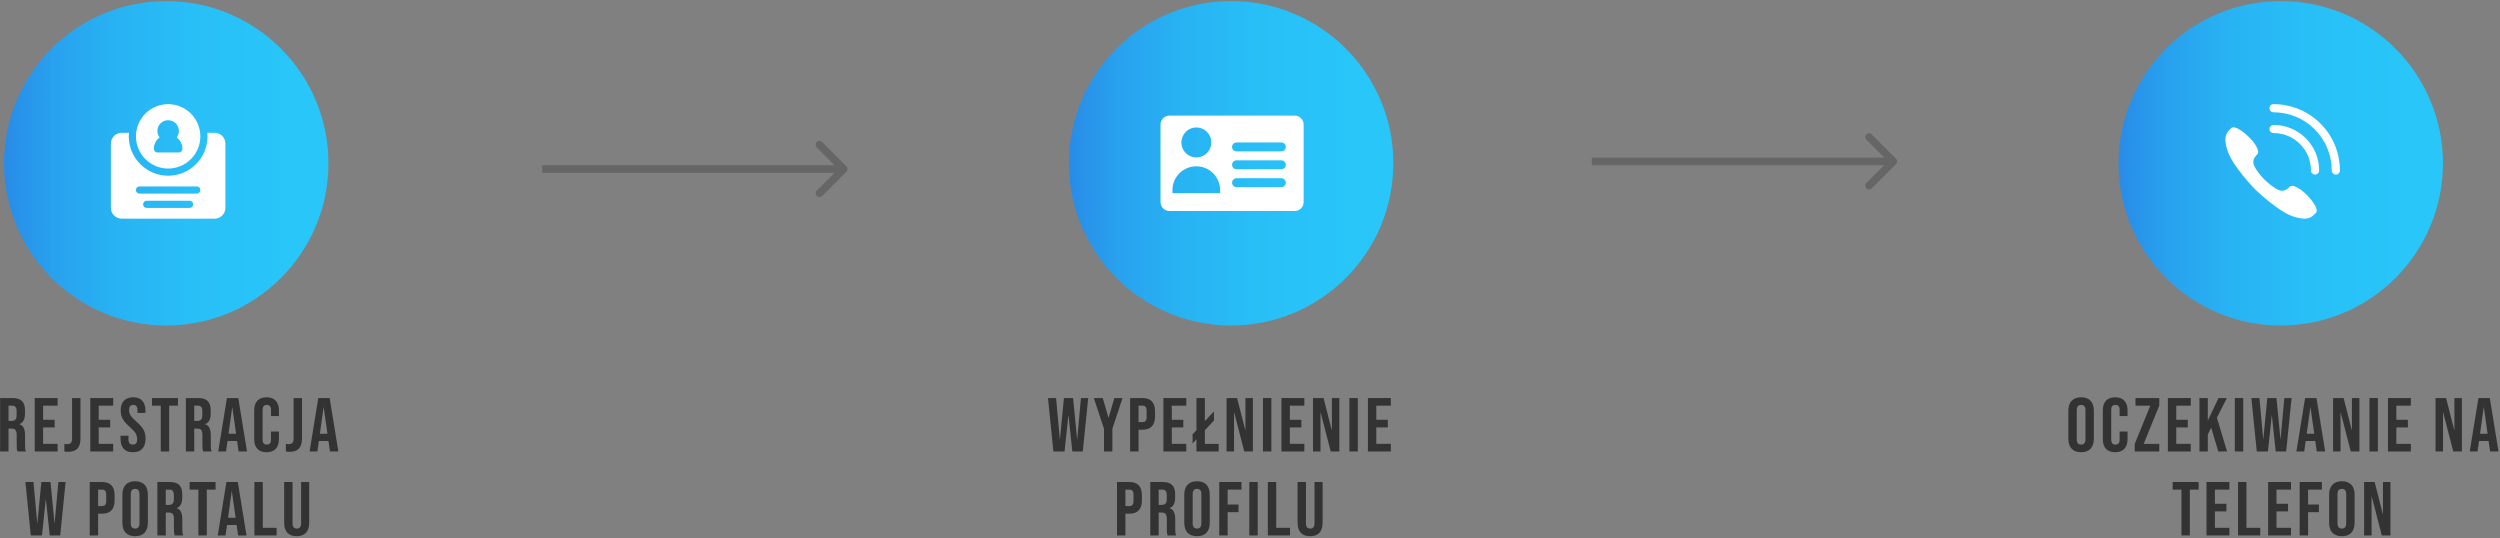 <?xml version="1.0" encoding="UTF-8"?>
<svg xmlns="http://www.w3.org/2000/svg" width="655" height="141" viewBox="0 0 655 141" fill="none">
  <rect x="0" y="0" width="655" height="141" fill="#808080" stroke="none"/>
  <circle cx="43.554" cy="42.786" r="42.5" fill="url(#paint0_linear_766_58428)"></circle>
  <path d="M44.054 27.286C41.816 27.286 39.67 28.175 38.088 29.758C36.506 31.34 35.617 33.486 35.617 35.724C35.617 37.962 36.506 40.108 38.088 41.69C39.67 43.272 41.816 44.161 44.054 44.161C46.292 44.161 48.438 43.272 50.02 41.69C51.603 40.108 52.492 37.962 52.492 35.724C52.488 33.487 51.598 31.343 50.017 29.761C48.435 28.18 46.291 27.29 44.054 27.286ZM46.867 39.943H41.242C40.993 39.942 40.755 39.843 40.58 39.667C40.404 39.492 40.305 39.254 40.304 39.005C40.301 37.822 40.861 36.708 41.814 36.005C41.389 35.446 41.19 34.749 41.253 34.05C41.317 33.351 41.64 32.701 42.158 32.228C42.676 31.755 43.352 31.493 44.054 31.493C44.756 31.493 45.432 31.755 45.95 32.228C46.469 32.701 46.791 33.351 46.855 34.05C46.919 34.749 46.719 35.446 46.295 36.005C47.247 36.708 47.807 37.822 47.804 39.005C47.803 39.254 47.704 39.492 47.529 39.667C47.353 39.843 47.115 39.942 46.867 39.943Z" fill="white"></path>
  <path d="M56.242 34.786H54.32C54.348 35.096 54.367 35.405 54.367 35.724C54.367 38.459 53.281 41.082 51.346 43.016C49.413 44.95 46.79 46.036 44.054 46.036C41.319 46.036 38.696 44.95 36.762 43.016C34.828 41.082 33.742 38.459 33.742 35.724C33.742 35.405 33.761 35.096 33.789 34.786H31.867C31.122 34.788 30.407 35.086 29.88 35.613C29.353 36.139 29.056 36.854 29.054 37.599V54.474C29.056 55.219 29.353 55.933 29.88 56.46C30.407 56.987 31.122 57.284 31.867 57.286H56.242C56.987 57.284 57.701 56.987 58.228 56.46C58.755 55.933 59.052 55.219 59.054 54.474V37.599C59.052 36.854 58.755 36.139 58.228 35.613C57.701 35.086 56.987 34.788 56.242 34.786H56.242ZM49.679 54.474H38.429C38.094 54.474 37.785 54.295 37.618 54.005C37.45 53.715 37.45 53.358 37.618 53.068C37.785 52.778 38.094 52.599 38.429 52.599H49.679C50.015 52.599 50.324 52.778 50.492 53.068C50.659 53.358 50.659 53.715 50.492 54.005C50.324 54.295 50.014 54.474 49.679 54.474ZM51.554 50.724H36.554C36.219 50.724 35.91 50.545 35.743 50.255C35.575 49.965 35.575 49.608 35.743 49.318C35.91 49.028 36.219 48.849 36.554 48.849H51.554C51.89 48.849 52.199 49.028 52.367 49.318C52.534 49.608 52.534 49.965 52.367 50.255C52.199 50.545 51.889 50.724 51.554 50.724Z" fill="white"></path>
  <path d="M0.03 104.286H3.29C4.424 104.286 5.25 104.553 5.77 105.086C6.29 105.606 6.55 106.413 6.55 107.506V108.366C6.55 109.82 6.07 110.74 5.11 111.126V111.166C5.644 111.326 6.017 111.653 6.23 112.146C6.457 112.64 6.57 113.3 6.57 114.126V116.586C6.57 116.986 6.584 117.313 6.61 117.566C6.637 117.806 6.704 118.046 6.81 118.286H4.57C4.49 118.06 4.437 117.846 4.41 117.646C4.384 117.446 4.37 117.086 4.37 116.566V114.006C4.37 113.366 4.264 112.92 4.05 112.666C3.85 112.413 3.497 112.286 2.99 112.286H2.23V118.286H0.03V104.286ZM3.03 110.286C3.47 110.286 3.797 110.173 4.01 109.946C4.237 109.72 4.35 109.34 4.35 108.806V107.726C4.35 107.22 4.257 106.853 4.07 106.626C3.897 106.4 3.617 106.286 3.23 106.286H2.23V110.286H3.03Z" fill="#333333"></path>
  <path d="M9.097 104.286H15.097V106.286H11.297V109.986H14.317V111.986H11.297V116.286H15.097V118.286H9.097V104.286Z" fill="#333333"></path>
  <path d="M17.882 118.366C17.482 118.366 17.142 118.34 16.862 118.286V116.286C17.076 116.34 17.316 116.366 17.582 116.366C18.022 116.366 18.349 116.26 18.562 116.046C18.776 115.82 18.882 115.48 18.882 115.026V104.286H21.082V114.966C21.082 116.113 20.816 116.966 20.282 117.526C19.762 118.086 18.962 118.366 17.882 118.366Z" fill="#333333"></path>
  <path d="M23.655 104.286H29.655V106.286H25.855V109.986H28.875V111.986H25.855V116.286H29.655V118.286H23.655V104.286Z" fill="#333333"></path>
  <path d="M34.82 118.486C33.753 118.486 32.947 118.186 32.4 117.586C31.853 116.973 31.58 116.1 31.58 114.966V114.166H33.66V115.126C33.66 116.033 34.04 116.486 34.8 116.486C35.173 116.486 35.453 116.38 35.64 116.166C35.84 115.94 35.94 115.58 35.94 115.086C35.94 114.5 35.807 113.986 35.54 113.546C35.273 113.093 34.78 112.553 34.06 111.926C33.153 111.126 32.52 110.406 32.16 109.766C31.8 109.113 31.62 108.38 31.62 107.566C31.62 106.46 31.9 105.606 32.46 105.006C33.02 104.393 33.833 104.086 34.9 104.086C35.953 104.086 36.747 104.393 37.28 105.006C37.827 105.606 38.1 106.473 38.1 107.606V108.186H36.02V107.466C36.02 106.986 35.927 106.64 35.74 106.426C35.553 106.2 35.28 106.086 34.92 106.086C34.187 106.086 33.82 106.533 33.82 107.426C33.82 107.933 33.953 108.406 34.22 108.846C34.5 109.286 35 109.82 35.72 110.446C36.64 111.246 37.273 111.973 37.62 112.626C37.967 113.28 38.14 114.046 38.14 114.926C38.14 116.073 37.853 116.953 37.28 117.566C36.72 118.18 35.9 118.486 34.82 118.486Z" fill="#333333"></path>
  <path d="M42.121 106.286H39.821V104.286H46.621V106.286H44.321V118.286H42.121V106.286Z" fill="#333333"></path>
  <path d="M48.687 104.286H51.947C53.08 104.286 53.907 104.553 54.426 105.086C54.947 105.606 55.206 106.413 55.206 107.506V108.366C55.206 109.82 54.727 110.74 53.767 111.126V111.166C54.3 111.326 54.673 111.653 54.886 112.146C55.113 112.64 55.227 113.3 55.227 114.126V116.586C55.227 116.986 55.24 117.313 55.267 117.566C55.293 117.806 55.36 118.046 55.467 118.286H53.227C53.147 118.06 53.093 117.846 53.066 117.646C53.04 117.446 53.026 117.086 53.026 116.566V114.006C53.026 113.366 52.92 112.92 52.706 112.666C52.507 112.413 52.153 112.286 51.647 112.286H50.886V118.286H48.687V104.286ZM51.687 110.286C52.127 110.286 52.453 110.173 52.666 109.946C52.893 109.72 53.007 109.34 53.007 108.806V107.726C53.007 107.22 52.913 106.853 52.727 106.626C52.553 106.4 52.273 106.286 51.886 106.286H50.886V110.286H51.687Z" fill="#333333"></path>
  <path d="M59.453 104.286H62.433L64.713 118.286H62.513L62.113 115.506V115.546H59.613L59.213 118.286H57.173L59.453 104.286ZM61.853 113.646L60.873 106.726H60.833L59.873 113.646H61.853Z" fill="#333333"></path>
  <path d="M69.841 118.486C68.788 118.486 67.981 118.186 67.421 117.586C66.874 116.986 66.601 116.14 66.601 115.046V107.526C66.601 106.433 66.874 105.586 67.421 104.986C67.981 104.386 68.788 104.086 69.841 104.086C70.894 104.086 71.695 104.386 72.241 104.986C72.801 105.586 73.081 106.433 73.081 107.526V109.006H71.001V107.386C71.001 106.52 70.635 106.086 69.901 106.086C69.168 106.086 68.801 106.52 68.801 107.386V115.206C68.801 116.06 69.168 116.486 69.901 116.486C70.635 116.486 71.001 116.06 71.001 115.206V113.066H73.081V115.046C73.081 116.14 72.801 116.986 72.241 117.586C71.695 118.186 70.894 118.486 69.841 118.486Z" fill="#333333"></path>
  <path d="M75.918 118.366C75.517 118.366 75.177 118.34 74.897 118.286V116.286C75.111 116.34 75.351 116.366 75.618 116.366C76.058 116.366 76.384 116.26 76.597 116.046C76.811 115.82 76.918 115.48 76.918 115.026V104.286H79.118V114.966C79.118 116.113 78.851 116.966 78.317 117.526C77.797 118.086 76.998 118.366 75.918 118.366Z" fill="#333333"></path>
  <path d="M83.39 104.286H86.37L88.65 118.286H86.45L86.05 115.506V115.546H83.55L83.15 118.286H81.11L83.39 104.286ZM85.79 113.646L84.81 106.726H84.77L83.81 113.646H85.79Z" fill="#333333"></path>
  <path d="M6.653 126.286H8.773L9.753 137.046H9.793L10.833 126.286H13.233L14.273 137.046H14.313L15.293 126.286H17.193L15.773 140.286H13.033L12.033 130.846H11.993L10.993 140.286H8.073L6.653 126.286Z" fill="#333333"></path>
  <path d="M23.509 126.286H26.749C27.842 126.286 28.662 126.58 29.209 127.166C29.756 127.753 30.029 128.613 30.029 129.746V131.126C30.029 132.26 29.756 133.12 29.209 133.706C28.662 134.293 27.842 134.586 26.749 134.586H25.709V140.286H23.509V126.286ZM26.749 132.586C27.109 132.586 27.375 132.486 27.549 132.286C27.735 132.086 27.829 131.746 27.829 131.266V129.606C27.829 129.126 27.735 128.786 27.549 128.586C27.375 128.386 27.109 128.286 26.749 128.286H25.709V132.586H26.749Z" fill="#333333"></path>
  <path d="M35.404 140.486C34.324 140.486 33.497 140.18 32.924 139.566C32.35 138.953 32.064 138.086 32.064 136.966V129.606C32.064 128.486 32.35 127.62 32.924 127.006C33.497 126.393 34.324 126.086 35.404 126.086C36.484 126.086 37.31 126.393 37.884 127.006C38.457 127.62 38.744 128.486 38.744 129.606V136.966C38.744 138.086 38.457 138.953 37.884 139.566C37.31 140.18 36.484 140.486 35.404 140.486ZM35.404 138.486C36.164 138.486 36.544 138.026 36.544 137.106V129.466C36.544 128.546 36.164 128.086 35.404 128.086C34.644 128.086 34.264 128.546 34.264 129.466V137.106C34.264 138.026 34.644 138.486 35.404 138.486Z" fill="#333333"></path>
  <path d="M41.231 126.286H44.491C45.625 126.286 46.451 126.553 46.971 127.086C47.491 127.606 47.751 128.413 47.751 129.506V130.366C47.751 131.82 47.271 132.74 46.311 133.126V133.166C46.845 133.326 47.218 133.653 47.431 134.146C47.658 134.64 47.771 135.3 47.771 136.126V138.586C47.771 138.986 47.785 139.313 47.811 139.566C47.838 139.806 47.905 140.046 48.011 140.286H45.771C45.691 140.06 45.638 139.846 45.611 139.646C45.585 139.446 45.571 139.086 45.571 138.566V136.006C45.571 135.366 45.465 134.92 45.251 134.666C45.051 134.413 44.698 134.286 44.191 134.286H43.431V140.286H41.231V126.286ZM44.231 132.286C44.671 132.286 44.998 132.173 45.211 131.946C45.438 131.72 45.551 131.34 45.551 130.806V129.726C45.551 129.22 45.458 128.853 45.271 128.626C45.098 128.4 44.818 128.286 44.431 128.286H43.431V132.286H44.231Z" fill="#333333"></path>
  <path d="M51.979 128.286H49.679V126.286H56.479V128.286H54.179V140.286H51.979V128.286Z" fill="#333333"></path>
  <path d="M59.326 126.286H62.306L64.586 140.286H62.386L61.986 137.506V137.546H59.486L59.086 140.286H57.046L59.326 126.286ZM61.726 135.646L60.746 128.726H60.706L59.746 135.646H61.726Z" fill="#333333"></path>
  <path d="M66.653 126.286H68.853V138.286H72.473V140.286H66.653V126.286Z" fill="#333333"></path>
  <path d="M77.728 140.486C76.662 140.486 75.848 140.186 75.288 139.586C74.728 138.973 74.448 138.1 74.448 136.966V126.286H76.648V137.126C76.648 137.606 76.742 137.953 76.928 138.166C77.128 138.38 77.408 138.486 77.768 138.486C78.128 138.486 78.402 138.38 78.588 138.166C78.788 137.953 78.888 137.606 78.888 137.126V126.286H81.008V136.966C81.008 138.1 80.728 138.973 80.168 139.586C79.608 140.186 78.795 140.486 77.728 140.486Z" fill="#333333"></path>
  <path d="M274.571 104.286H276.691L277.671 115.046H277.711L278.751 104.286H281.151L282.191 115.046H282.231L283.211 104.286H285.111L283.691 118.286H280.951L279.951 108.846H279.911L278.911 118.286H275.991L274.571 104.286Z" fill="#333333"></path>
  <path d="M289.244 112.326L286.584 104.286H288.924L290.424 109.426H290.464L291.964 104.286H294.104L291.444 112.326V118.286H289.244V112.326Z" fill="#333333"></path>
  <path d="M296.095 104.286H299.335C300.428 104.286 301.248 104.58 301.795 105.166C302.341 105.753 302.615 106.613 302.615 107.746V109.126C302.615 110.26 302.341 111.12 301.795 111.706C301.248 112.293 300.428 112.586 299.335 112.586H298.295V118.286H296.095V104.286ZM299.335 110.586C299.695 110.586 299.961 110.486 300.135 110.286C300.321 110.086 300.415 109.746 300.415 109.266V107.606C300.415 107.126 300.321 106.786 300.135 106.586C299.961 106.386 299.695 106.286 299.335 106.286H298.295V110.586H299.335Z" fill="#333333"></path>
  <path d="M304.81 104.286H310.81V106.286H307.01V109.986H310.03V111.986H307.01V116.286H310.81V118.286H304.81V104.286Z" fill="#333333"></path>
  <path d="M319.295 116.286V118.286H313.475V115.086L312.455 116.186V113.786L313.475 112.686V104.286H315.675V110.326L318.055 107.786V110.186L315.675 112.726V116.286H319.295Z" fill="#333333"></path>
  <path d="M321.36 104.286H324.12L326.26 112.666H326.3V104.286H328.26V118.286H326L323.36 108.066H323.32V118.286H321.36V104.286Z" fill="#333333"></path>
  <path d="M330.896 104.286H333.096V118.286H330.896V104.286Z" fill="#333333"></path>
  <path d="M335.743 104.286H341.743V106.286H337.943V109.986H340.963V111.986H337.943V116.286H341.743V118.286H335.743V104.286Z" fill="#333333"></path>
  <path d="M344.009 104.286H346.769L348.909 112.666H348.949V104.286H350.909V118.286H348.649L346.009 108.066H345.969V118.286H344.009V104.286Z" fill="#333333"></path>
  <path d="M353.544 104.286H355.744V118.286H353.544V104.286Z" fill="#333333"></path>
  <path d="M358.392 104.286H364.392V106.286H360.592V109.986H363.612V111.986H360.592V116.286H364.392V118.286H358.392V104.286Z" fill="#333333"></path>
  <path d="M292.657 126.286H295.897C296.991 126.286 297.811 126.58 298.357 127.166C298.904 127.753 299.177 128.613 299.177 129.746V131.126C299.177 132.26 298.904 133.12 298.357 133.706C297.811 134.293 296.991 134.586 295.897 134.586H294.857V140.286H292.657V126.286ZM295.897 132.586C296.257 132.586 296.524 132.486 296.697 132.286C296.884 132.086 296.977 131.746 296.977 131.266V129.606C296.977 129.126 296.884 128.786 296.697 128.586C296.524 128.386 296.257 128.286 295.897 128.286H294.857V132.586H295.897Z" fill="#333333"></path>
  <path d="M301.372 126.286H304.632C305.765 126.286 306.592 126.553 307.112 127.086C307.632 127.606 307.892 128.413 307.892 129.506V130.366C307.892 131.82 307.412 132.74 306.452 133.126V133.166C306.985 133.326 307.359 133.653 307.572 134.146C307.799 134.64 307.912 135.3 307.912 136.126V138.586C307.912 138.986 307.925 139.313 307.952 139.566C307.979 139.806 308.045 140.046 308.152 140.286H305.912C305.832 140.06 305.779 139.846 305.752 139.646C305.725 139.446 305.712 139.086 305.712 138.566V136.006C305.712 135.366 305.605 134.92 305.392 134.666C305.192 134.413 304.839 134.286 304.332 134.286H303.572V140.286H301.372V126.286ZM304.372 132.286C304.812 132.286 305.139 132.173 305.352 131.946C305.579 131.72 305.692 131.34 305.692 130.806V129.726C305.692 129.22 305.599 128.853 305.412 128.626C305.239 128.4 304.959 128.286 304.572 128.286H303.572V132.286H304.372Z" fill="#333333"></path>
  <path d="M313.618 140.486C312.538 140.486 311.712 140.18 311.138 139.566C310.565 138.953 310.278 138.086 310.278 136.966V129.606C310.278 128.486 310.565 127.62 311.138 127.006C311.712 126.393 312.538 126.086 313.618 126.086C314.698 126.086 315.525 126.393 316.098 127.006C316.672 127.62 316.958 128.486 316.958 129.606V136.966C316.958 138.086 316.672 138.953 316.098 139.566C315.525 140.18 314.698 140.486 313.618 140.486ZM313.618 138.486C314.378 138.486 314.758 138.026 314.758 137.106V129.466C314.758 128.546 314.378 128.086 313.618 128.086C312.858 128.086 312.478 128.546 312.478 129.466V137.106C312.478 138.026 312.858 138.486 313.618 138.486Z" fill="#333333"></path>
  <path d="M319.446 126.286H325.266V128.286H321.646V132.186H324.486V134.186H321.646V140.286H319.446V126.286Z" fill="#333333"></path>
  <path d="M327.321 126.286H329.521V140.286H327.321V126.286Z" fill="#333333"></path>
  <path d="M332.169 126.286H334.369V138.286H337.989V140.286H332.169V126.286Z" fill="#333333"></path>
  <path d="M343.244 140.486C342.177 140.486 341.364 140.186 340.804 139.586C340.244 138.973 339.964 138.1 339.964 136.966V126.286H342.164V137.126C342.164 137.606 342.257 137.953 342.444 138.166C342.644 138.38 342.924 138.486 343.284 138.486C343.644 138.486 343.917 138.38 344.104 138.166C344.304 137.953 344.404 137.606 344.404 137.126V126.286H346.524V136.966C346.524 138.1 346.244 138.973 345.684 139.586C345.124 140.186 344.311 140.486 343.244 140.486Z" fill="#333333"></path>
  <path d="M545.251 118.486C544.171 118.486 543.345 118.18 542.771 117.566C542.198 116.953 541.911 116.086 541.911 114.966V107.606C541.911 106.486 542.198 105.62 542.771 105.006C543.345 104.393 544.171 104.086 545.251 104.086C546.331 104.086 547.158 104.393 547.731 105.006C548.305 105.62 548.591 106.486 548.591 107.606V114.966C548.591 116.086 548.305 116.953 547.731 117.566C547.158 118.18 546.331 118.486 545.251 118.486ZM545.251 116.486C546.011 116.486 546.391 116.026 546.391 115.106V107.466C546.391 106.546 546.011 106.086 545.251 106.086C544.491 106.086 544.111 106.546 544.111 107.466V115.106C544.111 116.026 544.491 116.486 545.251 116.486Z" fill="#333333"></path>
  <path d="M554.179 118.486C553.126 118.486 552.319 118.186 551.759 117.586C551.212 116.986 550.939 116.14 550.939 115.046V107.526C550.939 106.433 551.212 105.586 551.759 104.986C552.319 104.386 553.126 104.086 554.179 104.086C555.232 104.086 556.032 104.386 556.579 104.986C557.139 105.586 557.419 106.433 557.419 107.526V109.006H555.339V107.386C555.339 106.52 554.972 106.086 554.239 106.086C553.506 106.086 553.139 106.52 553.139 107.386V115.206C553.139 116.06 553.506 116.486 554.239 116.486C554.972 116.486 555.339 116.06 555.339 115.206V113.066H557.419V115.046C557.419 116.14 557.139 116.986 556.579 117.586C556.032 118.186 555.232 118.486 554.179 118.486Z" fill="#333333"></path>
  <path d="M559.295 116.326L563.375 106.286H559.495V104.286H565.735V106.246L561.655 116.286H565.735V118.286H559.295V116.326Z" fill="#333333"></path>
  <path d="M567.981 104.286H573.981V106.286H570.181V109.986H573.201V111.986H570.181V116.286H573.981V118.286H567.981V104.286Z" fill="#333333"></path>
  <path d="M576.247 104.286H578.447V110.186L581.247 104.286H583.447L580.827 109.426L583.487 118.286H581.187L579.327 112.046L578.447 113.826V118.286H576.247V104.286Z" fill="#333333"></path>
  <path d="M585.528 104.286H587.728V118.286H585.528V104.286Z" fill="#333333"></path>
  <path d="M589.856 104.286H591.976L592.956 115.046H592.996L594.036 104.286H596.436L597.476 115.046H597.516L598.496 104.286H600.396L598.976 118.286H596.236L595.236 108.846H595.196L594.196 118.286H591.276L589.856 104.286Z" fill="#333333"></path>
  <path d="M603.935 104.286H606.915L609.195 118.286H606.995L606.595 115.506V115.546H604.095L603.695 118.286H601.655L603.935 104.286ZM606.335 113.646L605.355 106.726H605.315L604.355 113.646H606.335Z" fill="#333333"></path>
  <path d="M611.263 104.286H614.023L616.163 112.666H616.203V104.286H618.163V118.286H615.903L613.263 108.066H613.223V118.286H611.263V104.286Z" fill="#333333"></path>
  <path d="M620.798 104.286H622.998V118.286H620.798V104.286Z" fill="#333333"></path>
  <path d="M625.646 104.286H631.646V106.286H627.846V109.986H630.865V111.986H627.846V116.286H631.646V118.286H625.646V104.286Z" fill="#333333"></path>
  <path d="M638.114 104.286H640.874L643.014 112.666H643.054V104.286H645.014V118.286H642.754L640.114 108.066H640.074V118.286H638.114V104.286Z" fill="#333333"></path>
  <path d="M649.349 104.286H652.329L654.609 118.286H652.409L652.009 115.506V115.546H649.509L649.109 118.286H647.069L649.349 104.286ZM651.749 113.646L650.769 106.726H650.729L649.769 113.646H651.749Z" fill="#333333"></path>
  <path d="M571.539 128.286H569.239V126.286H576.039V128.286H573.739V140.286H571.539V128.286Z" fill="#333333"></path>
  <path d="M578.104 126.286H584.104V128.286H580.305V131.986H583.324V133.986H580.305V138.286H584.104V140.286H578.104V126.286Z" fill="#333333"></path>
  <path d="M586.37 126.286H588.57V138.286H592.19V140.286H586.37V126.286Z" fill="#333333"></path>
  <path d="M594.245 126.286H600.245V128.286H596.445V131.986H599.465V133.986H596.445V138.286H600.245V140.286H594.245V126.286Z" fill="#333333"></path>
  <path d="M602.511 126.286H608.331V128.286H604.711V132.186H607.551V134.186H604.711V140.286H602.511V126.286Z" fill="#333333"></path>
  <path d="M613.566 140.486C612.486 140.486 611.659 140.18 611.086 139.566C610.512 138.953 610.226 138.086 610.226 136.966V129.606C610.226 128.486 610.512 127.62 611.086 127.006C611.659 126.393 612.486 126.086 613.566 126.086C614.646 126.086 615.472 126.393 616.046 127.006C616.619 127.62 616.906 128.486 616.906 129.606V136.966C616.906 138.086 616.619 138.953 616.046 139.566C615.472 140.18 614.646 140.486 613.566 140.486ZM613.566 138.486C614.326 138.486 614.706 138.026 614.706 137.106V129.466C614.706 128.546 614.326 128.086 613.566 128.086C612.806 128.086 612.426 128.546 612.426 129.466V137.106C612.426 138.026 612.806 138.486 613.566 138.486Z" fill="#333333"></path>
  <path d="M619.394 126.286H622.154L624.294 134.666H624.334V126.286H626.294V140.286H624.034L621.394 130.066H621.354V140.286H619.394V126.286Z" fill="#333333"></path>
  <path d="M221.761 44.993C222.152 44.603 222.152 43.97 221.761 43.579L215.397 37.215C215.007 36.825 214.374 36.825 213.983 37.215C213.593 37.606 213.593 38.239 213.983 38.63L219.64 44.286L213.983 49.943C213.593 50.334 213.593 50.967 213.983 51.357C214.374 51.748 215.007 51.748 215.397 51.357L221.761 44.993ZM142.054 45.286H221.054V43.286H142.054V45.286Z" fill="#666666"></path>
  <path d="M496.761 42.993C497.152 42.603 497.152 41.97 496.761 41.579L490.397 35.215C490.007 34.825 489.374 34.825 488.983 35.215C488.593 35.606 488.593 36.239 488.983 36.63L494.64 42.286L488.983 47.943C488.593 48.334 488.593 48.967 488.983 49.357C489.374 49.748 490.007 49.748 490.397 49.357L496.761 42.993ZM417.054 43.286H496.054V41.286H417.054V43.286Z" fill="#666666"></path>
  <circle cx="597.554" cy="42.786" r="42.5" fill="url(#paint1_linear_766_58428)"></circle>
  <path d="M599.907 48.927C599.046 49.788 598.107 50.361 596.727 49.658C595.347 48.953 593.809 47.572 593.288 47.051C592.766 46.53 591.386 44.993 590.682 43.612C589.978 42.231 590.552 41.293 591.412 40.432C592.272 39.573 590.578 37.253 589.38 36.055C588.181 34.856 585.523 32.615 584.533 33.606C583.543 34.596 582.292 35.534 583.652 39.593C585.013 43.653 590.786 49.554 590.786 49.554C590.786 49.554 596.688 55.327 600.747 56.688C604.806 58.049 605.745 56.798 606.735 55.808C607.725 54.818 605.484 52.16 604.285 50.961C603.087 49.762 600.767 48.067 599.907 48.927L599.907 48.927Z" fill="white"></path>
  <path d="M607.964 32.376C604.682 29.094 600.315 27.286 595.667 27.286C595.076 27.286 594.598 27.764 594.598 28.355C594.598 28.945 595.077 29.424 595.667 29.423C599.744 29.423 603.574 31.009 606.452 33.887C609.331 36.766 610.916 40.597 610.916 44.673C610.916 45.264 611.394 45.742 611.985 45.742C612.28 45.742 612.547 45.622 612.74 45.429C612.934 45.235 613.053 44.969 613.053 44.673C613.053 40.025 611.246 35.657 607.964 32.376L607.964 32.376Z" fill="white"></path>
  <path d="M595.667 32.728C595.076 32.728 594.598 33.206 594.598 33.797C594.598 34.387 595.077 34.865 595.667 34.865C598.291 34.865 600.755 35.884 602.605 37.734C604.455 39.584 605.474 42.049 605.474 44.673C605.474 45.263 605.952 45.742 606.543 45.742C606.838 45.742 607.105 45.622 607.299 45.428C607.492 45.235 607.611 44.969 607.611 44.673C607.611 41.478 606.37 38.477 604.116 36.223C601.862 33.97 598.861 32.728 595.667 32.728L595.667 32.728Z" fill="white"></path>
  <circle cx="322.554" cy="42.786" r="42.5" fill="url(#paint2_linear_766_58428)"></circle>
  <path d="M339.21 30.286H306.398C305.777 30.288 305.182 30.536 304.743 30.975C304.304 31.414 304.056 32.009 304.054 32.63V52.943C304.056 53.564 304.304 54.159 304.743 54.598C305.182 55.037 305.777 55.285 306.398 55.286H339.21C339.832 55.285 340.427 55.037 340.866 54.598C341.305 54.159 341.552 53.564 341.554 52.943V32.63C341.552 32.009 341.305 31.414 340.866 30.975C340.427 30.536 339.832 30.288 339.21 30.286ZM310.664 34.552C311.524 33.686 312.738 33.27 313.949 33.427C315.159 33.583 316.228 34.293 316.84 35.349C317.452 36.405 317.539 37.685 317.073 38.813C316.608 39.942 315.644 40.789 314.466 41.106C313.287 41.423 312.028 41.174 311.059 40.431C310.091 39.689 309.523 38.538 309.523 37.318C309.523 36.281 309.933 35.287 310.664 34.552L310.664 34.552ZM319.679 50.599H307.179V49.818C307.179 48.16 307.838 46.57 309.01 45.398C310.182 44.226 311.772 43.568 313.429 43.568C315.087 43.568 316.676 44.226 317.849 45.398C319.021 46.57 319.679 48.16 319.679 49.818L319.679 50.599ZM335.71 49.036H323.968C323.55 49.036 323.163 48.813 322.953 48.45C322.744 48.088 322.744 47.641 322.953 47.279C323.163 46.916 323.55 46.693 323.968 46.693H335.71C336.129 46.693 336.516 46.916 336.725 47.279C336.935 47.641 336.935 48.088 336.725 48.45C336.516 48.813 336.129 49.036 335.71 49.036ZM335.71 44.349H323.968C323.55 44.349 323.163 44.126 322.953 43.763C322.744 43.4 322.744 42.954 322.953 42.591C323.163 42.228 323.55 42.005 323.968 42.005H335.71C336.129 42.005 336.516 42.228 336.725 42.591C336.935 42.954 336.935 43.4 336.725 43.763C336.516 44.126 336.129 44.349 335.71 44.349ZM335.71 39.661H323.968C323.55 39.661 323.163 39.438 322.953 39.075C322.744 38.713 322.744 38.266 322.953 37.904C323.163 37.541 323.55 37.318 323.968 37.318H335.71C336.129 37.318 336.516 37.541 336.725 37.904C336.935 38.266 336.935 38.713 336.725 39.075C336.516 39.438 336.129 39.661 335.71 39.661Z" fill="white"></path>
  <defs>
    <linearGradient id="paint0_linear_766_58428" x1="-15.486" y1="17.252" x2="138.581" y2="17.252" gradientUnits="userSpaceOnUse">
      <stop stop-color="#2869DE"></stop>
      <stop offset="0.01" stop-color="#286EDF"></stop>
      <stop offset="0.1" stop-color="#288AE7"></stop>
      <stop offset="0.19" stop-color="#28A1EE"></stop>
      <stop offset="0.3" stop-color="#28B3F3"></stop>
      <stop offset="0.43" stop-color="#28BFF7"></stop>
      <stop offset="0.6" stop-color="#28C6F9"></stop>
      <stop offset="1" stop-color="#28C9FA"></stop>
    </linearGradient>
    <linearGradient id="paint1_linear_766_58428" x1="538.514" y1="17.252" x2="692.581" y2="17.252" gradientUnits="userSpaceOnUse">
      <stop stop-color="#2869DE"></stop>
      <stop offset="0.01" stop-color="#286EDF"></stop>
      <stop offset="0.1" stop-color="#288AE7"></stop>
      <stop offset="0.19" stop-color="#28A1EE"></stop>
      <stop offset="0.3" stop-color="#28B3F3"></stop>
      <stop offset="0.43" stop-color="#28BFF7"></stop>
      <stop offset="0.6" stop-color="#28C6F9"></stop>
      <stop offset="1" stop-color="#28C9FA"></stop>
    </linearGradient>
    <linearGradient id="paint2_linear_766_58428" x1="263.514" y1="17.252" x2="417.581" y2="17.252" gradientUnits="userSpaceOnUse">
      <stop stop-color="#2869DE"></stop>
      <stop offset="0.01" stop-color="#286EDF"></stop>
      <stop offset="0.1" stop-color="#288AE7"></stop>
      <stop offset="0.19" stop-color="#28A1EE"></stop>
      <stop offset="0.3" stop-color="#28B3F3"></stop>
      <stop offset="0.43" stop-color="#28BFF7"></stop>
      <stop offset="0.6" stop-color="#28C6F9"></stop>
      <stop offset="1" stop-color="#28C9FA"></stop>
    </linearGradient>
  </defs>
</svg>
